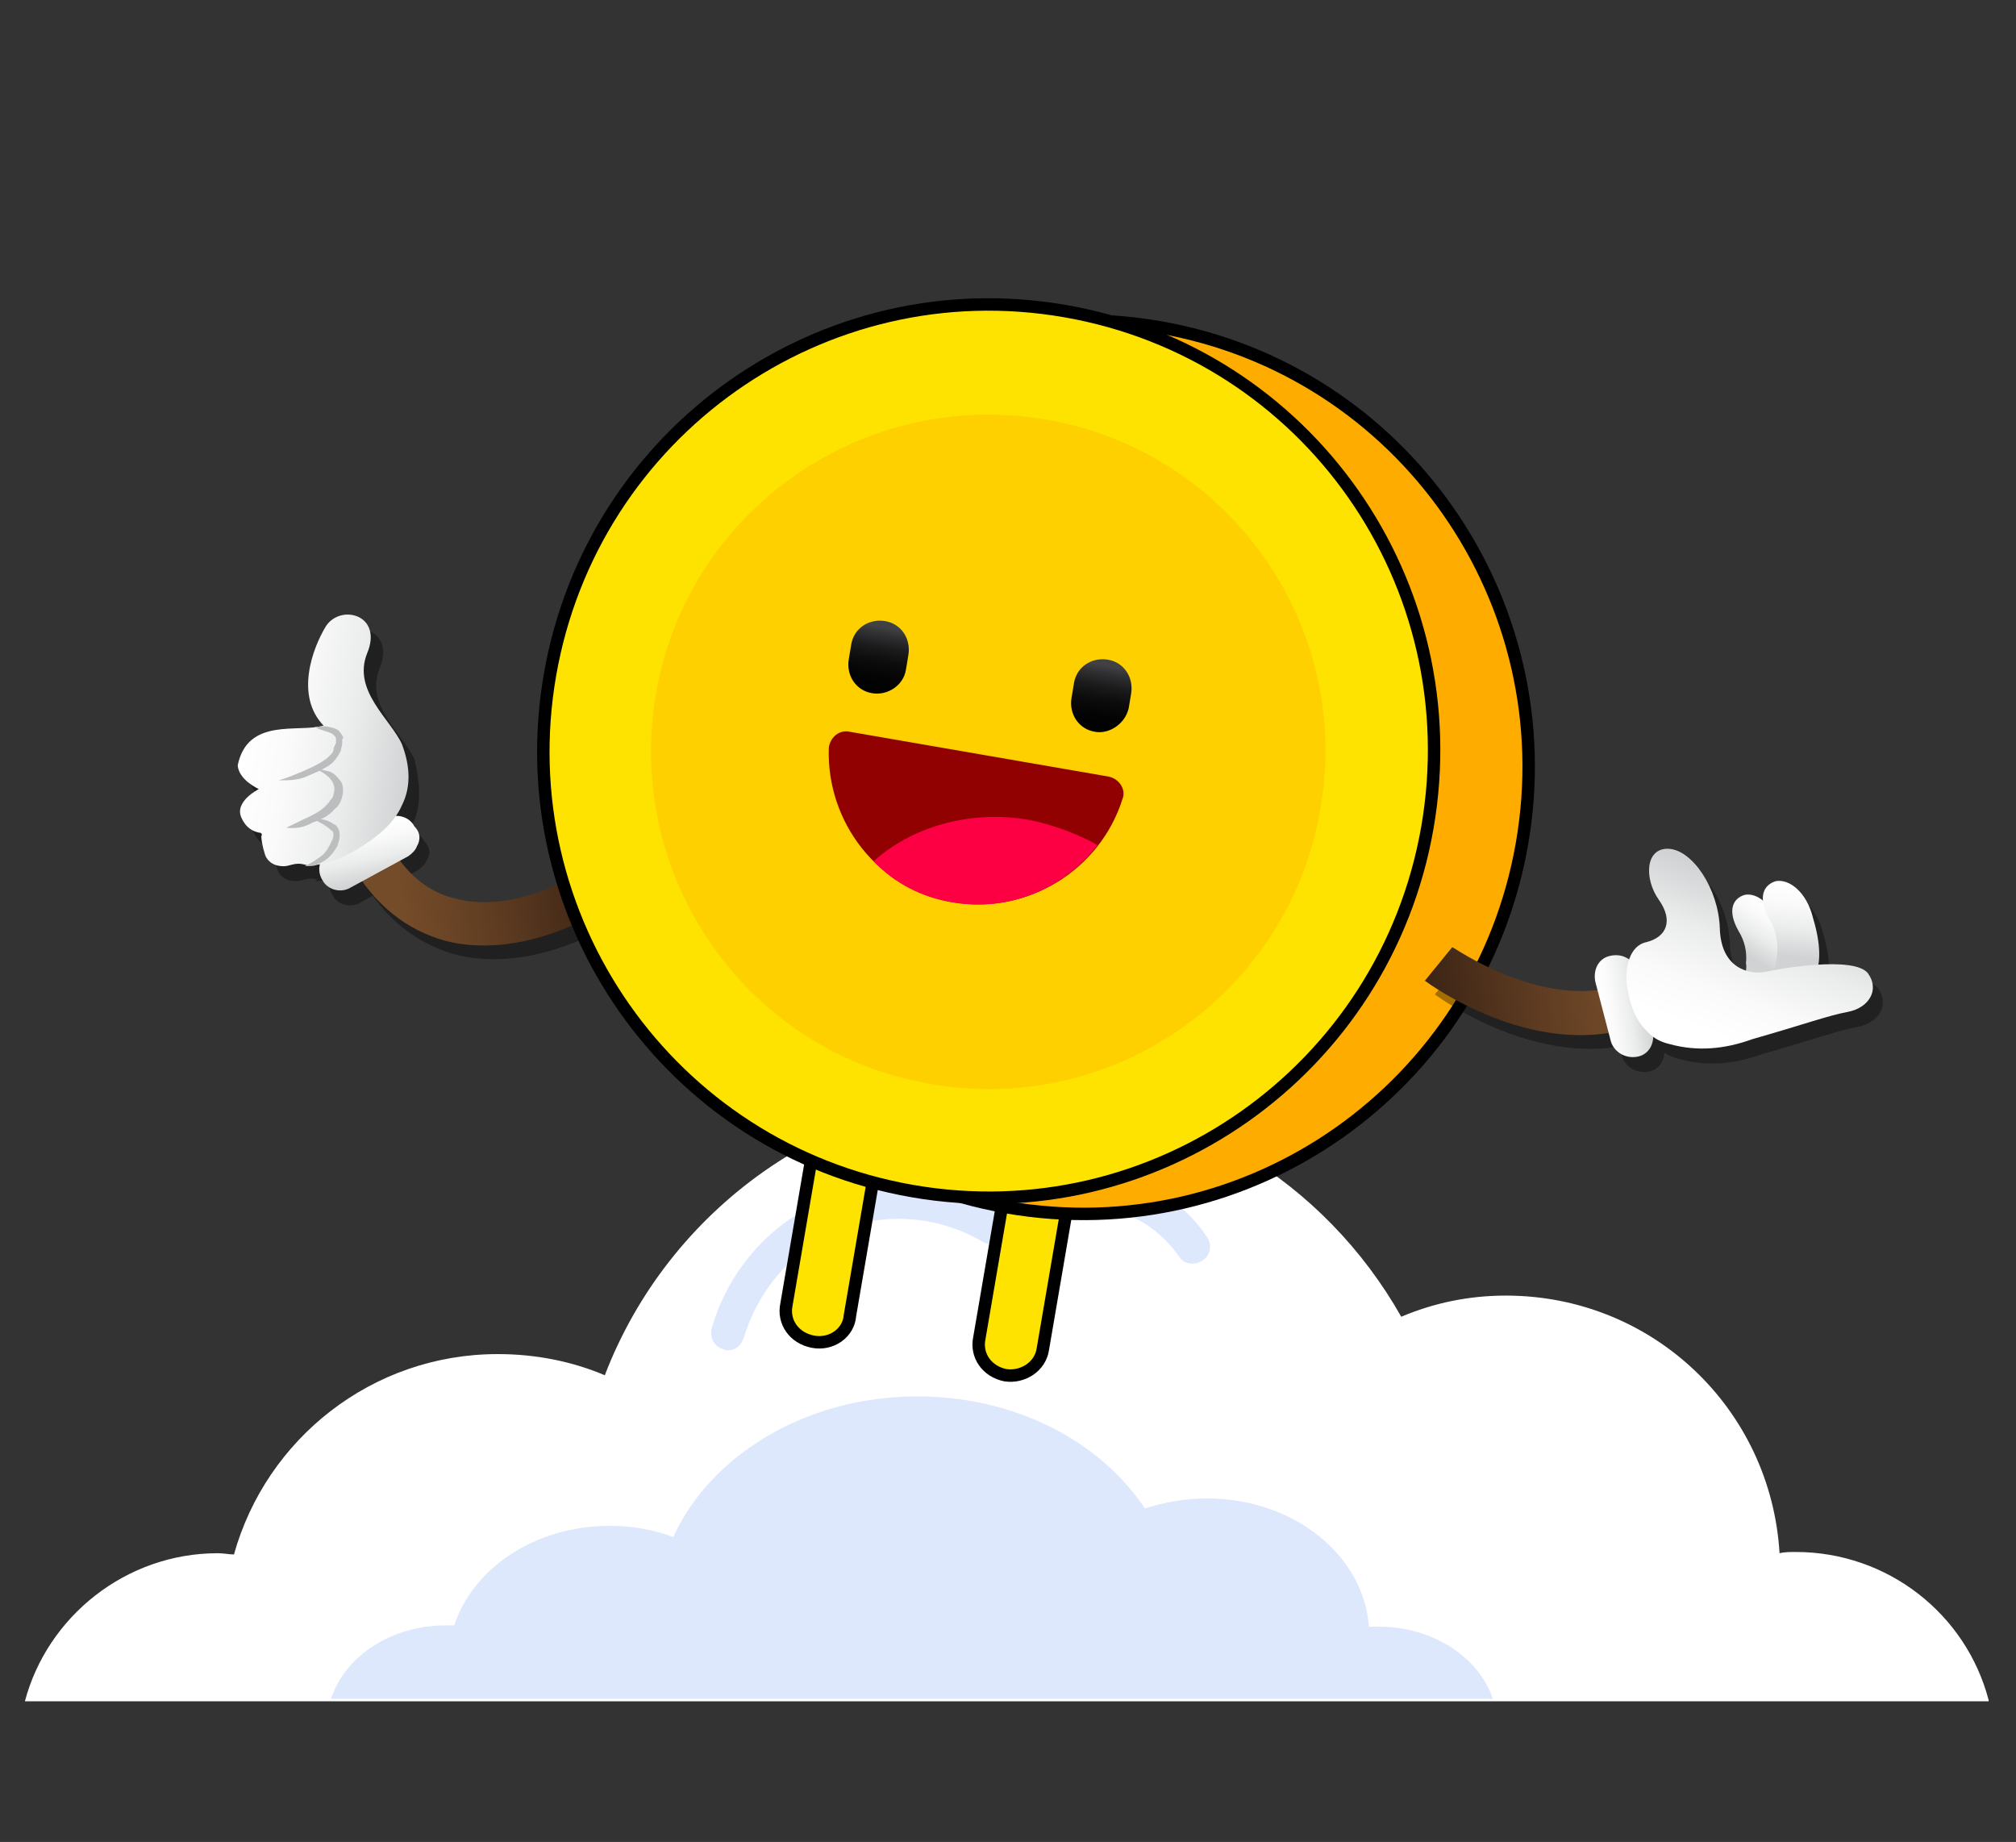 <?xml version="1.0" encoding="utf-8"?>
<!-- Generator: Adobe Illustrator 26.3.1, SVG Export Plug-In . SVG Version: 6.00 Build 0)  -->
<svg version="1.1" id="Layer_1" xmlns="http://www.w3.org/2000/svg" xmlns:xlink="http://www.w3.org/1999/xlink" x="0px" y="0px"
	 viewBox="0 0 162 148" style="enable-background:new 0 0 162 148;" xml:space="preserve">
<rect x="0" y="0" width="162" height="148" fill="#333333" stroke="none"/>
<style type="text/css">
	.st0{fill:#FFFFFF;}
	.st1{opacity:0.2;}
	.st2{fill:#598EF6;}
	.st3{opacity:0.37;}
	.st4{fill:url(#SVGID_1_);}
	.st5{fill:url(#SVGID_00000101813074333266255030000013796604278417313179_);}
	.st6{fill:url(#SVGID_00000051351069766190583130000013595555908451486872_);}
	.st7{fill:#BBBDBF;}
	.st8{fill:#FFE300;stroke:#000000;}
	.st9{fill:#FFAC00;stroke:#000000;}
	.st10{fill:#FFD000;}
	.st11{fill:#920101;}
	.st12{fill:#FD0043;}
	.st13{fill:url(#SVGID_00000176764921702804316560000010134780897138223516_);}
	.st14{fill:url(#SVGID_00000031174937383727228280000017833685836953479339_);}
	.st15{opacity:0.36;}
	.st16{fill:url(#SVGID_00000101070224277892606300000006602806370251099802_);}
	.st17{fill:url(#SVGID_00000011010280505268252710000000894014616150943151_);}
	.st18{fill:url(#SVGID_00000148654317885964634780000010798849737085805986_);}
	.st19{fill:url(#SVGID_00000173870735400568701000000003244055308980045489_);}
	.st20{fill:url(#SVGID_00000105398805215017886680000012022530332525799808_);}
</style>
<g>
	<g>
		<path class="st0" d="M159.8,136.6c-1.8-6.9-8.1-11.9-15.5-11.9c-0.4,0-0.9,0-1.3,0.1c-0.7-11.6-10.2-20.7-22-20.7
			c-3,0-5.8,0.6-8.4,1.7c-6.1-10.8-17.6-18.1-30.9-18.1c-15.1,0-28,9.5-33.1,22.8c-2.6-1.1-5.5-1.7-8.6-1.7
			c-10.1,0-18.6,6.8-21.2,16.1c-0.4,0-0.8-0.1-1.3-0.1c-7.4,0-13.7,5.1-15.5,11.9H159.8z"/>
	</g>
	<g class="st1">
		<g>
			<path class="st2" d="M120,136.6c-1.1-3.4-4.8-5.9-9.2-5.9c-0.3,0-0.5,0-0.8,0c-0.4-5.7-6-10.3-13-10.3c-1.8,0-3.4,0.3-5,0.8
				c-3.6-5.4-10.4-9-18.3-9c-8.9,0-16.6,4.7-19.6,11.3c-1.6-0.6-3.3-0.9-5.1-0.9c-6,0-11,3.4-12.5,8c-0.2,0-0.5,0-0.7,0
				c-4.4,0-8.1,2.5-9.2,5.9H120z"/>
		</g>
	</g>
	<g class="st1">
		<g>
			<path class="st2" d="M58.5,108.5c-0.1,0-0.2,0-0.4-0.1c-0.7-0.2-1.1-0.9-0.9-1.7c1-3.5,3.2-6.6,6.2-8.7c4.8-3.3,11-3.6,16.1-1
				c0.3-0.3,0.6-0.5,1-0.7c2.6-1.8,5.8-2.5,8.9-1.9c3.1,0.6,5.8,2.3,7.6,5c0.4,0.6,0.3,1.5-0.4,1.9c-0.6,0.4-1.5,0.3-1.9-0.4
				c-1.4-2-3.5-3.4-5.9-3.8c-2.4-0.4-4.8,0.1-6.8,1.4c-0.5,0.3-0.9,0.7-1.3,1.1c-0.4,0.4-1.1,0.5-1.7,0.2c-4.4-2.6-9.9-2.5-14,0.4
				c-2.5,1.7-4.3,4.3-5.2,7.2C59.6,108.1,59.1,108.5,58.5,108.5z"/>
		</g>
	</g>
</g>
<g>
	<g class="st3">
		<path d="M48.6,74.5c-0.2,0.2-6.1,3.7-12,2.2c-3.2-0.9-5.7-2.9-7.6-6.2l3-1.7c1.4,2.5,3.2,4,5.4,4.5c4.5,1.2,9.3-1.7,9.3-1.7
			L48.6,74.5z"/>
		<path d="M34.3,69.1c-0.1,0.3-0.4,0.6-0.7,0.8L29,72.5c-0.8,0.5-1.9,0.2-2.3-0.6c-0.5-0.8-0.2-1.9,0.6-2.3l4.5-2.6
			c0.8-0.5,1.9-0.2,2.3,0.6C34.6,68.1,34.6,68.7,34.3,69.1z"/>
		<path d="M33.3,61c-0.9-2-4-4.3-2.8-7.3c1.3-3.1-2.1-4-3.3-2.2c-1.1,1.8-2.5,5.6-0.2,8c-2,0.6-6.1-0.7-6.9,3.2
			c0.1,1.2,1.7,1.9,1.7,1.9s-2,1-1.4,2.3c0.4,0.9,1,1.1,1.4,1.2c0.2,0,0.3,0.1,0.2,0.3c0,0.5,0.3,1.6,0.4,1.7
			c0.3,0.5,0.8,0.7,1.4,0.7c0.4,0,0.7-0.2,1.2-0.2s0.9,0.3,1.4,0.1c1.2-0.2,2.2-0.6,3.2-1.2c1.5-0.9,3-2,3.7-3.6
			C33.9,64.4,33.7,62.6,33.3,61z"/>
		<path d="M23.2,63.8c0.7-0.2,1.4-0.5,2.1-0.8s1.3-0.6,1.8-1c0.2-0.2,0.5-0.4,0.5-0.7c0-0.1,0.1-0.3,0.2-0.5v-0.2c0-0.1,0-0.2,0-0.2
			c-0.1-0.2-0.3-0.4-0.7-0.5c-0.3-0.1-0.7-0.2-1-0.4c0.4,0,0.7-0.1,1.1,0s0.8,0.1,1.1,0.7c0.1,0.1,0.1,0.2,0,0.3v0.3
			c0,0.2-0.1,0.4-0.1,0.6c-0.2,0.4-0.4,0.7-0.7,1c-0.6,0.5-1.4,0.8-2.1,1.1C24.8,63.8,24,63.9,23.2,63.8z"/>
		<path d="M23.8,67.7c0.7-0.3,1.2-0.6,1.9-0.9c0.6-0.3,1.1-0.6,1.5-1.1c0.2-0.3,0.4-0.4,0.4-0.7c0.1-0.3,0.1-0.5,0-0.8
			c-0.2-0.5-0.7-0.9-1.4-1.2c0.3,0,0.7,0.1,1.1,0.2c0.3,0.1,0.6,0.4,0.9,0.8c0.2,0.3,0.2,0.8,0.1,1.2c-0.1,0.4-0.3,0.8-0.6,1
			c-0.5,0.6-1.2,0.9-1.8,1.1C25.2,67.6,24.5,67.7,23.8,67.7z"/>
		<path d="M26,67c0.5,0,1,0,1.6,0.4c0.3,0.1,0.5,0.5,0.5,0.9c0,0.3-0.1,0.6-0.2,0.9c-0.3,0.5-0.6,0.9-1.1,1.2
			c-0.5,0.3-1,0.4-1.5,0.4c0.4-0.2,0.9-0.5,1.3-0.8s0.6-0.7,0.8-1.1c0.1-0.2,0.2-0.4,0.2-0.6c0-0.1,0-0.3-0.2-0.4
			C27,67.4,26.5,67.3,26,67z"/>
	</g>
	<g>
		<g>
			
				<linearGradient id="SVGID_1_" gradientUnits="userSpaceOnUse" x1="100.269" y1="678.955" x2="84.988" y2="684.32" gradientTransform="matrix(0.985 0.171 -0.171 0.985 65.535 -616.314)">
				<stop  offset="3.445510e-03" style="stop-color:#3C2415"/>
				<stop  offset="0.585" style="stop-color:#603D22"/>
				<stop  offset="1" style="stop-color:#754C29"/>
			</linearGradient>
			<path class="st4" d="M47.8,73.4c-0.2,0.2-6.1,3.7-12,2.2c-3.2-0.9-5.7-2.9-7.6-6.2l3-1.7c1.4,2.5,3.2,4,5.4,4.5
				c4.5,1.2,9.3-1.7,9.3-1.7L47.8,73.4z"/>
		</g>
		<g>
			
				<linearGradient id="SVGID_00000127035581112675196030000009844538739082591665_" gradientUnits="userSpaceOnUse" x1="81.069" y1="678.815" x2="82.839" y2="683.19" gradientTransform="matrix(0.985 0.171 -0.171 0.985 65.535 -616.314)">
				<stop  offset="0" style="stop-color:#FFFFFF"/>
				<stop  offset="0.273" style="stop-color:#FAFAFA"/>
				<stop  offset="0.609" style="stop-color:#EBECEC"/>
				<stop  offset="0.975" style="stop-color:#D2D4D5"/>
				<stop  offset="1" style="stop-color:#D0D2D3"/>
			</linearGradient>
			<path style="fill:url(#SVGID_00000127035581112675196030000009844538739082591665_);" d="M33.5,68c-0.1,0.3-0.4,0.6-0.7,0.8
				l-4.6,2.5c-0.8,0.5-1.9,0.2-2.3-0.6c-0.5-0.8-0.2-1.9,0.6-2.3l4.5-2.6c0.8-0.5,1.9-0.2,2.3,0.6C33.8,66.9,33.8,67.5,33.5,68z"/>
		</g>
		
			<linearGradient id="SVGID_00000039854321064226600120000005113625137334722949_" gradientUnits="userSpaceOnUse" x1="70.368" y1="672.729" x2="84.109" y2="672.729" gradientTransform="matrix(0.985 0.171 -0.171 0.985 65.535 -616.314)">
			<stop  offset="0" style="stop-color:#FFFFFF"/>
			<stop  offset="0.273" style="stop-color:#FAFAFA"/>
			<stop  offset="0.609" style="stop-color:#EBECEC"/>
			<stop  offset="0.975" style="stop-color:#D2D4D5"/>
			<stop  offset="1" style="stop-color:#D0D2D3"/>
		</linearGradient>
		<path style="fill:url(#SVGID_00000039854321064226600120000005113625137334722949_);" d="M32.3,59.8c-0.9-2-4-4.3-2.8-7.3
			c1.3-3.1-2.1-4-3.3-2.2c-1.1,1.8-2.5,5.6-0.2,8c-2,0.6-6.1-0.7-6.9,3.2c0.1,1.2,1.7,1.9,1.7,1.9s-2,1-1.4,2.3
			c0.4,0.9,1,1.1,1.4,1.2c0.2,0,0.3,0.1,0.2,0.3c0,0.5,0.3,1.6,0.4,1.7c0.3,0.5,0.8,0.7,1.4,0.7c0.4,0,0.7-0.2,1.2-0.2
			s0.9,0.3,1.4,0.1c1.2-0.2,2.2-0.6,3.2-1.2c1.5-0.9,3-2,3.7-3.6C33.1,63.1,32.9,61.4,32.3,59.8z"/>
		<path class="st7" d="M22.4,62.7c0.7-0.2,1.4-0.5,2.1-0.8s1.3-0.6,1.8-1c0.2-0.2,0.5-0.4,0.5-0.7c0-0.1,0.1-0.3,0.2-0.5v-0.2
			c0-0.1,0-0.2,0-0.2c-0.1-0.2-0.3-0.4-0.7-0.5c-0.3-0.1-0.7-0.2-1-0.4c0.4,0,0.7-0.1,1.1,0s0.8,0.1,1.1,0.7c0.1,0.1,0.1,0.2,0,0.3
			v0.3c0,0.2-0.1,0.4-0.1,0.6c-0.2,0.4-0.4,0.7-0.7,1c-0.6,0.5-1.4,0.8-2.1,1.1C23.9,62.7,23.2,62.7,22.4,62.7z"/>
		<path class="st7" d="M23,66.5c0.7-0.3,1.2-0.6,1.9-0.9c0.6-0.3,1.1-0.6,1.5-1.1c0.2-0.3,0.4-0.4,0.4-0.7c0.1-0.3,0.1-0.5,0-0.8
			c-0.2-0.5-0.7-0.9-1.4-1.2c0.3,0,0.7,0.1,1.1,0.2c0.3,0.1,0.6,0.4,0.9,0.8c0.2,0.3,0.2,0.8,0.1,1.2c-0.1,0.4-0.3,0.8-0.6,1
			c-0.5,0.6-1.2,0.9-1.8,1.1C24.4,66.5,23.7,66.6,23,66.5z"/>
		<path class="st7" d="M25.2,65.8c0.5,0,1,0,1.6,0.4c0.3,0.1,0.5,0.5,0.5,0.9c0,0.3-0.1,0.6-0.2,0.9c-0.3,0.5-0.6,0.9-1.1,1.2
			c-0.5,0.3-1,0.4-1.5,0.4c0.4-0.2,0.9-0.5,1.3-0.8s0.6-0.7,0.8-1.1c0.1-0.2,0.2-0.4,0.2-0.6c0-0.1,0-0.3-0.2-0.4
			C26.2,66.3,25.7,66.1,25.2,65.8z"/>
	</g>
</g>
<path class="st8" d="M80.8,110.5c-1.5-0.3-2.4-1.6-2.1-3l2.5-14.6c0.3-1.5,1.6-2.4,3-2.1c1.5,0.3,2.4,1.6,2.1,3l-2.5,14.6
	C83.6,109.8,82.2,110.7,80.8,110.5z M65.3,107.8c-1.5-0.3-2.4-1.6-2.1-3l2.5-14.6c0.3-1.5,1.6-2.4,3-2.1c1.5,0.3,2.4,1.6,2.1,3
	l-2.5,14.6C68.2,107.1,66.8,108.1,65.3,107.8z"/>
<path class="st9" d="M122.3,67.8c-3.4,19.5-21.9,32.6-41.4,29.2S48.4,75,51.8,55.5s21.9-32.6,41.4-29.2S125.7,48.3,122.3,67.8z"/>
<path class="st8" d="M114.7,66.5C111.3,86,92.8,99.1,73.3,95.7s-32.5-22-29.1-41.5S66.1,21.6,85.6,25S118.1,46.9,114.7,66.5z"/>
<path class="st10" d="M74.8,87.1c14.8,2.6,28.8-7.4,31.3-22.1c2.6-14.7-7.3-28.8-22.1-31.3s-28.8,7.4-31.3,22.1S60,84.6,74.8,87.1z"
	/>
<path class="st11" d="M89.1,62.4c0.9,0.2,1.4,1.1,1.1,1.8c-1.8,5.7-7.6,9.3-13.6,8.3s-10.2-6.4-10-12.4c0.1-0.9,0.9-1.5,1.7-1.3
	L89.1,62.4L89.1,62.4z"/>
<path class="st12" d="M76.5,72.5c4.6,0.8,9-1.1,11.7-4.6c-1.6-0.9-3.5-1.6-5.4-2c-4.9-0.9-9.6,0.6-12.6,3.3
	C71.9,71,74.1,72.1,76.5,72.5z"/>
<linearGradient id="SVGID_00000110460282133606895850000014489662661872244154_" gradientUnits="userSpaceOnUse" x1="119.543" y1="-488.381" x2="119.543" y2="-494.392" gradientTransform="matrix(0.985 0.171 0.171 -0.985 36.837 -451.121)">
	<stop  offset="0" style="stop-color:#414042"/>
	<stop  offset="0.1" style="stop-color:#313032"/>
	<stop  offset="0.277" style="stop-color:#1B1B1C"/>
	<stop  offset="0.47" style="stop-color:#0C0C0C"/>
	<stop  offset="0.691" style="stop-color:#030303"/>
	<stop  offset="1" style="stop-color:#000000"/>
</linearGradient>
<path style="fill:url(#SVGID_00000110460282133606895850000014489662661872244154_);" d="M70.1,55.7c-1.3-0.2-2.1-1.4-1.9-2.7
	l0.2-1.2c0.2-1.3,1.4-2.1,2.7-1.9s2.1,1.4,1.9,2.7l-0.2,1.2C72.6,55.1,71.3,55.9,70.1,55.7z"/>
<linearGradient id="SVGID_00000054965155829260412650000007095747122353970566_" gradientUnits="userSpaceOnUse" x1="137.709" y1="-488.381" x2="137.709" y2="-494.392" gradientTransform="matrix(0.985 0.171 0.171 -0.985 36.837 -451.121)">
	<stop  offset="0" style="stop-color:#414042"/>
	<stop  offset="0.1" style="stop-color:#313032"/>
	<stop  offset="0.277" style="stop-color:#1B1B1C"/>
	<stop  offset="0.47" style="stop-color:#0C0C0C"/>
	<stop  offset="0.691" style="stop-color:#030303"/>
	<stop  offset="1" style="stop-color:#000000"/>
</linearGradient>
<path style="fill:url(#SVGID_00000054965155829260412650000007095747122353970566_);" d="M88,58.8c-1.3-0.2-2.1-1.4-1.9-2.7l0.2-1.2
	c0.2-1.3,1.4-2.1,2.7-1.9c1.3,0.2,2.1,1.4,1.9,2.7l-0.2,1.2C90.4,58.2,89.1,59,88,58.8z"/>
<g>
	<g class="st15">
		<path d="M141,79.9c0-0.4,0.2-1,0.1-1.4c0.1-0.9-0.1-1.8-0.6-2.6c-0.9-1.6-0.5-2.6,0.5-2.9c1-0.2,2.3,0.8,2.8,2.7s0.6,3.5,0,4.4
			c-0.5,0.7-2,0.9-2.6,0.3C141.1,80.4,141.1,80.2,141,79.9z"/>
		<path d="M143.4,79.4c0-0.5,0.2-1.1,0.2-1.5c0.1-1-0.1-2-0.6-2.8c-1-1.8-0.5-2.8,0.5-3.1c1.1-0.2,2.5,0.9,3,3c0.6,2,0.7,3.8,0,4.8
			c-0.5,0.8-2.2,0.9-2.9,0.3C143.6,79.8,143.5,79.6,143.4,79.4z"/>
		<path d="M130.9,80.3c-6.3,1.9-13.3-3.1-13.4-3.1l-2.2,2.7c0.4,0.3,8.5,6.2,16.5,3.8L130.9,80.3z"/>
		<path d="M132.4,79c-0.4-0.8-1.2-1.2-2.1-1c-1,0.2-1.4,1.2-1.2,2.1l1.2,4.6c0.2,1,1.2,1.6,2.2,1.4s1.4-1.2,1.2-2.1l-1.2-4.6
			C132.4,79.2,132.4,79.1,132.4,79z"/>
		<path d="M133,83.9c0.5,0.6,1.1,1,2,1.2c2.2,0.6,4.4,0.4,6.6-0.4c4.2-1.2,6.1-1.9,7.7-2.2c1.6-0.3,2.6-1.7,1.6-3.1
			c-1.1-1.4-7-0.4-8.3-0.1c-1.3,0.2-3.5-0.3-3.6-3.5s-2.2-6.3-4.1-6.4c-1.9-0.1-2,2.4-0.8,4.1s0.6,3-1,3.4c-1.4,0.3-1.7,2.1-1.6,3.3
			C131.7,81.6,132.2,83,133,83.9z"/>
	</g>
	<g>
		
			<linearGradient id="SVGID_00000121273186557618289420000011314171997951681215_" gradientUnits="userSpaceOnUse" x1="-19.058" y1="-645.566" x2="-21.954" y2="-648.897" gradientTransform="matrix(0.989 -0.15 -0.15 -0.989 65.021 -568.255)">
			<stop  offset="0" style="stop-color:#FFFFFF"/>
			<stop  offset="0.273" style="stop-color:#FAFAFA"/>
			<stop  offset="0.609" style="stop-color:#EBECEC"/>
			<stop  offset="0.975" style="stop-color:#D2D4D5"/>
			<stop  offset="1" style="stop-color:#D0D2D3"/>
		</linearGradient>
		<path style="fill:url(#SVGID_00000121273186557618289420000011314171997951681215_);" d="M140.2,78.8c0-0.4,0.2-1,0.1-1.4
			c0.1-0.9-0.1-1.8-0.6-2.6c-0.9-1.6-0.5-2.6,0.5-2.9c1-0.2,2.3,0.8,2.8,2.7c0.5,1.9,0.6,3.5,0,4.4c-0.5,0.7-2,0.9-2.6,0.3
			C140.2,79.1,140.2,79,140.2,78.8z"/>
		
			<linearGradient id="SVGID_00000181789246416026448450000017735267916302411923_" gradientUnits="userSpaceOnUse" x1="-17.523" y1="-643.761" x2="-18.923" y2="-649.409" gradientTransform="matrix(0.989 -0.15 -0.15 -0.989 65.021 -568.255)">
			<stop  offset="0" style="stop-color:#FFFFFF"/>
			<stop  offset="0.273" style="stop-color:#FAFAFA"/>
			<stop  offset="0.609" style="stop-color:#EBECEC"/>
			<stop  offset="0.975" style="stop-color:#D2D4D5"/>
			<stop  offset="1" style="stop-color:#D0D2D3"/>
		</linearGradient>
		<path style="fill:url(#SVGID_00000181789246416026448450000017735267916302411923_);" d="M142.6,78.2c0-0.5,0.2-1.1,0.2-1.5
			c0.1-1-0.1-2-0.6-2.8c-1-1.8-0.5-2.8,0.5-3.1c1.1-0.2,2.5,0.9,3,3c0.6,2,0.7,3.8,0,4.8c-0.5,0.8-2.2,0.9-2.9,0.3
			C142.8,78.6,142.7,78.4,142.6,78.2z"/>
		<g>
			
				<linearGradient id="SVGID_00000136386063765044322300000010626271156289825667_" gradientUnits="userSpaceOnUse" x1="-48.115" y1="-649.159" x2="-32.338" y2="-649.159" gradientTransform="matrix(0.989 -0.15 -0.15 -0.989 65.021 -568.255)">
				<stop  offset="3.445510e-03" style="stop-color:#3C2415"/>
				<stop  offset="0.585" style="stop-color:#603D22"/>
				<stop  offset="1" style="stop-color:#754C29"/>
			</linearGradient>
			<path style="fill:url(#SVGID_00000136386063765044322300000010626271156289825667_);" d="M130.1,79.2c-6.3,1.9-13.3-3.1-13.4-3.1
				l-2.2,2.7c0.4,0.3,8.5,6.2,16.5,3.8L130.1,79.2z"/>
		</g>
		<g>
			
				<linearGradient id="SVGID_00000060012063907195302960000010524635067725415351_" gradientUnits="userSpaceOnUse" x1="-34.572" y1="-651.573" x2="-30.593" y2="-651.573" gradientTransform="matrix(0.989 -0.15 -0.15 -0.989 65.021 -568.255)">
				<stop  offset="0" style="stop-color:#FFFFFF"/>
				<stop  offset="0.273" style="stop-color:#FAFAFA"/>
				<stop  offset="0.609" style="stop-color:#EBECEC"/>
				<stop  offset="0.975" style="stop-color:#D2D4D5"/>
				<stop  offset="1" style="stop-color:#D0D2D3"/>
			</linearGradient>
			<path style="fill:url(#SVGID_00000060012063907195302960000010524635067725415351_);" d="M131.5,77.8c-0.4-0.8-1.2-1.2-2.1-1
				c-1,0.2-1.4,1.2-1.2,2.1l1.2,4.6c0.2,1,1.2,1.6,2.2,1.4s1.4-1.2,1.2-2.1l-1.2-4.6C131.6,78,131.6,77.9,131.5,77.8z"/>
		</g>
		
			<linearGradient id="SVGID_00000110456483954105076200000004898595505783526330_" gradientUnits="userSpaceOnUse" x1="-25.32" y1="-655.002" x2="-19.238" y2="-644.237" gradientTransform="matrix(0.989 -0.15 -0.15 -0.989 65.021 -568.255)">
			<stop  offset="0" style="stop-color:#FFFFFF"/>
			<stop  offset="0.273" style="stop-color:#FAFAFA"/>
			<stop  offset="0.609" style="stop-color:#EBECEC"/>
			<stop  offset="0.975" style="stop-color:#D2D4D5"/>
			<stop  offset="1" style="stop-color:#D0D2D3"/>
		</linearGradient>
		<path style="fill:url(#SVGID_00000110456483954105076200000004898595505783526330_);" d="M132.2,82.7c0.5,0.6,1.1,1,2,1.2
			c2.2,0.6,4.4,0.4,6.6-0.4c4.2-1.2,6.1-1.9,7.7-2.2c1.6-0.3,2.6-1.7,1.6-3.1c-1.1-1.4-7-0.4-8.3-0.1c-1.3,0.2-3.5-0.3-3.6-3.5
			s-2.2-6.3-4.1-6.4c-1.9-0.1-2,2.4-0.8,4.1s0.6,3-1,3.4c-1.4,0.3-1.7,2.1-1.6,3.3C130.9,80.4,131.3,81.8,132.2,82.7z"/>
	</g>
</g>
</svg>
